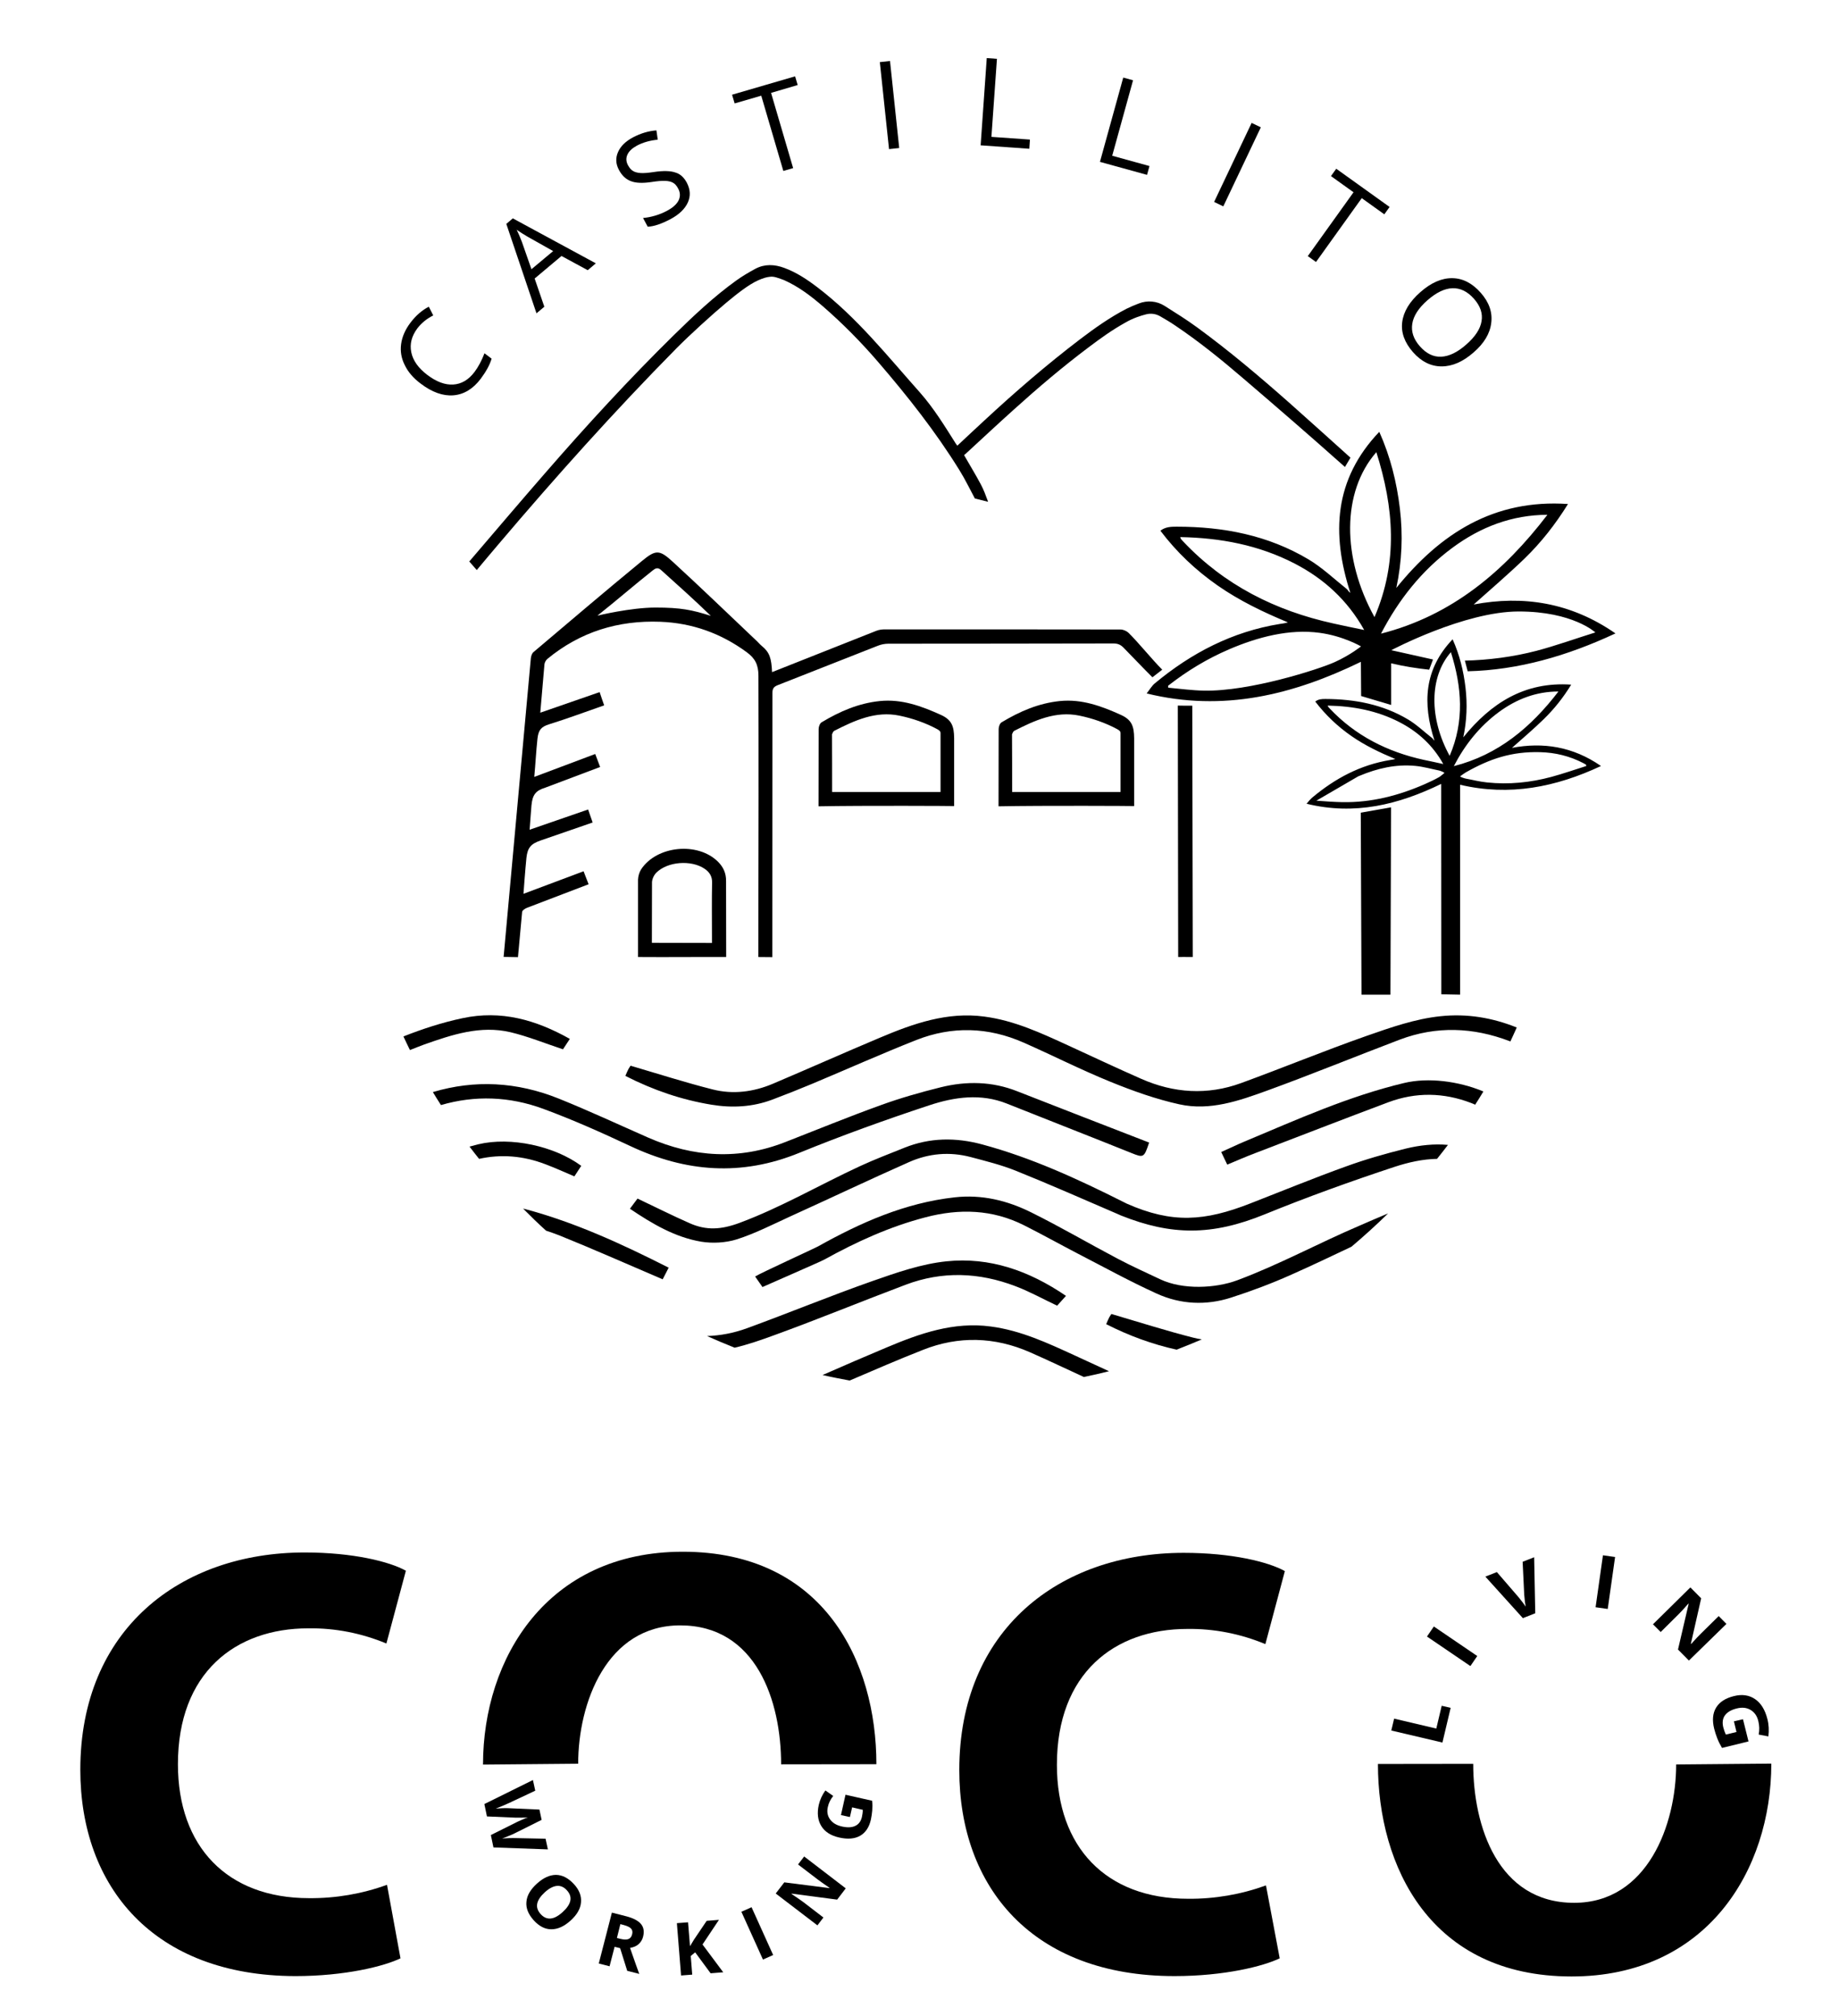 <svg width="456" height="500" viewBox="0 0 456 500" fill="none" xmlns="http://www.w3.org/2000/svg">
<path d="M99.306 485.656C95.232 487.632 85.532 490.063 73.218 490.063C38.068 489.972 19.916 467.909 19.916 438.887C19.916 404.121 44.697 385.006 75.559 385.006C87.478 385.006 96.57 387.255 100.644 389.534L95.81 407.585C89.698 405.033 83.1 403.726 76.471 403.817C58.319 403.817 44.119 414.848 44.119 437.519C44.119 457.91 56.282 470.735 76.623 470.735C83.222 470.796 89.789 469.671 95.962 467.422L99.306 485.656Z" fill="black"/>
<path d="M317.318 485.655C313.243 487.63 303.574 490.061 291.229 490.061C255.989 490.061 237.867 467.999 237.867 438.976C237.867 404.211 262.648 385.096 293.51 385.096C305.459 385.096 314.52 387.345 318.595 389.624L313.76 407.736C307.649 405.183 301.051 403.876 294.422 403.968C276.3 403.968 262.07 414.999 262.07 437.67C262.07 458.061 274.232 470.886 294.574 470.886C301.172 470.946 307.709 469.822 313.912 467.573L317.318 485.655Z" fill="black"/>
<path d="M143.365 437.396C143.365 422.323 150.449 403.086 168.663 403.086C187.575 403.086 193.687 421.898 193.687 437.548L217.312 437.518C217.312 412.143 204.329 384.822 169.301 384.822C135.702 384.822 119.77 411.231 119.77 437.609L143.365 437.396Z" fill="black"/>
<path d="M415.621 437.58C415.621 452.44 408.536 471.89 390.323 471.89C371.41 471.89 365.299 452.866 365.299 437.428L341.673 437.458C341.673 462.834 354.657 490.154 389.685 490.154C423.283 490.154 439.216 463.745 439.216 437.367L415.621 437.58Z" fill="black"/>
<path d="M122.354 458.154L121.716 455.084L128.04 451.924C128.253 451.802 128.739 451.59 129.439 451.286C130.168 450.982 130.625 450.769 130.898 450.708C130.564 450.739 130.047 450.769 129.317 450.769C128.587 450.769 128.07 450.769 127.766 450.769L120.743 450.465L120.104 447.396L132.145 441.439L132.723 444.083L126.124 447.183C124.908 447.73 123.844 448.186 122.932 448.52C123.266 448.49 123.814 448.459 124.513 448.429C125.243 448.399 125.79 448.399 126.216 448.429L133.756 448.763L134.304 451.316L127.553 454.689C127.249 454.841 126.793 455.054 126.155 455.297C125.516 455.571 124.969 455.783 124.513 455.935C124.969 455.905 125.577 455.875 126.276 455.844C126.976 455.814 127.553 455.844 127.979 455.844L135.277 455.996L135.854 458.64L122.354 458.154Z" fill="black"/>
<path d="M141.479 476.296C139.868 477.755 138.287 478.454 136.706 478.454C135.124 478.454 133.665 477.694 132.327 476.205C130.989 474.716 130.381 473.197 130.533 471.647C130.655 470.066 131.536 468.577 133.148 467.119C134.76 465.66 136.341 464.961 137.891 464.961C139.472 464.991 140.902 465.751 142.27 467.21C143.638 468.668 144.216 470.218 144.064 471.768C143.942 473.348 143.091 474.838 141.479 476.296ZM135.094 469.276C134.03 470.249 133.391 471.191 133.209 472.103C133.026 473.014 133.33 473.865 134.06 474.686C135.55 476.327 137.374 476.144 139.533 474.169C141.692 472.194 142.057 470.401 140.567 468.79C139.837 467.969 138.986 467.605 138.074 467.696C137.162 467.787 136.158 468.304 135.094 469.276Z" fill="black"/>
<path d="M152.395 482.799L151.148 487.631L148.473 486.932L151.726 474.32L155.405 475.262C157.108 475.718 158.294 476.356 158.963 477.177C159.632 477.997 159.784 479.061 159.449 480.337C159.267 481.067 158.872 481.675 158.324 482.161C157.777 482.647 157.078 482.921 156.226 483.073C157.382 486.385 158.142 488.543 158.507 489.515L155.527 488.755L153.763 483.133L152.395 482.799ZM152.973 480.611L153.824 480.824C154.675 481.036 155.344 481.067 155.801 480.884C156.287 480.702 156.591 480.307 156.743 479.699C156.895 479.091 156.804 478.636 156.469 478.271C156.135 477.906 155.527 477.633 154.645 477.39L153.824 477.177L152.973 480.611Z" fill="black"/>
<path d="M179.335 489.12L176.203 489.363L172.372 484.167L171.278 485.078L171.643 489.697L168.876 489.91L167.842 476.934L170.609 476.721L171.095 482.647L172.068 481.036L175.23 476.356L178.271 476.113L174.197 482.222L179.335 489.12Z" fill="black"/>
<path d="M189.186 485.961L183.835 474.109L186.359 472.984L191.71 484.836L189.186 485.961Z" fill="black"/>
<path d="M209.711 468.304L207.582 471.099L196.301 469.61L196.241 469.671C197.7 470.644 198.704 471.343 199.312 471.798L204.177 475.536L202.687 477.481L192.349 469.58L194.477 466.815L205.666 468.243L205.697 468.182C204.298 467.21 203.325 466.541 202.778 466.116L197.883 462.378L199.403 460.402L209.711 468.304Z" fill="black"/>
<path d="M208.525 450.132L209.65 445.087L216.248 446.576C216.339 447.457 216.339 448.248 216.278 449.007C216.218 449.767 216.096 450.496 215.944 451.256C215.518 453.171 214.606 454.508 213.268 455.268C211.93 456.027 210.197 456.179 208.069 455.693C206.032 455.237 204.542 454.295 203.66 452.867C202.778 451.439 202.565 449.676 203.021 447.609C203.325 446.303 203.873 445.117 204.663 444.023L206.609 445.391C205.94 446.211 205.484 447.123 205.271 448.126C204.998 449.281 205.18 450.314 205.819 451.195C206.457 452.077 207.4 452.654 208.738 452.958C210.106 453.262 211.231 453.231 212.082 452.806C212.934 452.411 213.481 451.651 213.724 450.588C213.846 450.041 213.937 449.433 213.937 448.825L211.292 448.217L210.744 450.618L208.525 450.132Z" fill="black"/>
<path d="M357.667 432.14L344.987 429.162L345.687 426.214L356.146 428.676L357.484 423.023L359.704 423.54L357.667 432.14Z" fill="black"/>
<path d="M364.599 413.177L353.835 405.853L355.538 403.361L366.302 410.685L364.599 413.177Z" fill="black"/>
<path d="M377.552 387.316L380.41 386.191L380.684 400.079L377.613 401.295L368.309 390.993L371.167 389.869L376.518 396.068C376.822 396.433 377.157 396.889 377.552 397.375C377.917 397.891 378.191 398.226 378.312 398.438C378.191 397.891 378.069 396.919 377.947 395.491L377.552 387.316Z" fill="black"/>
<path d="M395.644 398.59L397.468 385.705L400.478 386.131L398.654 399.016L395.644 398.59Z" fill="black"/>
<path d="M418.783 411.811L416.077 409.076L418.722 397.74L418.661 397.679C417.506 398.986 416.685 399.898 416.138 400.414L411.79 404.73L409.874 402.815L419.148 393.668L421.824 396.373L419.269 407.647L419.33 407.708C420.455 406.462 421.276 405.581 421.793 405.094L426.172 400.779L428.087 402.724L418.783 411.811Z" fill="black"/>
<path d="M432.192 426.366L433.56 431.867L426.992 433.477C426.506 432.657 426.111 431.867 425.807 431.077C425.502 430.317 425.259 429.527 425.046 428.706C424.529 426.609 424.682 424.877 425.533 423.479C426.384 422.081 427.844 421.139 429.942 420.623C431.979 420.106 433.743 420.38 435.202 421.382C436.662 422.385 437.665 424.026 438.243 426.306C438.608 427.734 438.668 429.162 438.486 430.621L436.084 430.165C436.297 429.041 436.266 427.916 435.993 426.822C435.689 425.546 435.05 424.634 434.077 424.057C433.104 423.479 431.979 423.358 430.641 423.692C429.273 424.026 428.3 424.604 427.722 425.394C427.144 426.184 427.023 427.187 427.296 428.342C427.448 428.949 427.661 429.557 427.935 430.165L430.58 429.527L429.942 426.883L432.192 426.366Z" fill="black"/>
<path d="M146.953 203.974C146.588 202.911 146.223 201.938 145.828 200.753C141.054 202.394 136.311 204.035 131.324 205.767C131.506 203.64 131.598 201.695 131.78 199.75C132.023 197.167 132.784 196.073 135.186 195.344L148.808 190.208C148.382 189.114 148.017 188.111 147.591 186.987C142.544 188.901 137.618 190.755 132.479 192.669C132.784 189.387 132.936 186.257 133.27 183.188C133.513 181 134.213 180.24 136.128 179.632C140.719 178.204 145.189 176.533 149.811 174.922C149.416 173.828 149.081 172.825 148.686 171.64C143.821 173.311 139.017 174.983 133.969 176.745L135.003 164.741C135.064 164.255 135.368 163.708 135.733 163.404C143.882 156.688 153.277 153.801 163.737 154.196C171.642 154.5 178.758 157.053 185.143 161.733C187.18 163.222 188.062 164.802 188.062 167.568C188.062 177.475 188.123 187.564 188.092 197.532L188.031 237.342C189.217 237.342 190.312 237.373 191.498 237.373L191.528 171.883C191.528 170.759 191.863 170.303 192.866 169.908C201.136 166.686 209.376 163.374 217.647 160.153C218.468 159.818 219.41 159.636 220.323 159.636C238.901 159.606 257.509 159.636 276.087 159.575C277.152 159.575 277.881 159.879 278.611 160.639C280.435 162.493 283.902 166.139 285.757 167.963L288.189 166.079C285.665 163.556 282.381 159.454 279.827 156.931C279.341 156.475 278.52 156.111 277.821 156.111C258.361 156.08 238.87 156.08 219.41 156.08C218.711 156.08 217.951 156.172 217.282 156.445L191.437 166.686C191.285 163.283 190.859 161.794 188.883 160.183C188.366 159.758 187.94 159.211 187.423 158.755C180.582 152.282 173.801 145.718 166.838 139.336C163.524 136.297 162.642 136.266 159.176 139.123C150.115 146.568 141.206 154.166 132.267 161.733C131.902 162.037 131.689 162.705 131.628 163.252L124.878 237.312C126.216 237.342 127.098 237.342 128.435 237.373L129.469 226.128C129.53 225.733 130.229 225.308 130.685 225.126L145.949 219.291C145.554 218.258 145.159 217.255 144.703 216.069C139.777 217.923 134.882 219.747 129.804 221.661C129.804 221.631 130.229 215.674 130.533 212.757C130.807 210.174 131.689 209.262 134.03 208.442L146.953 203.974ZM148.139 152.677C152.669 149.091 157.321 145.049 161.852 141.463C162.49 140.946 163.098 140.642 163.889 141.341C168.146 145.171 172.129 148.726 176.264 152.738C171.642 151.248 168.784 150.671 162.551 150.671C156.318 150.671 148.139 152.677 148.139 152.677Z" fill="black"/>
<path d="M295.639 175.013C295.639 175.013 292.051 175.013 292.051 174.982L292.142 237.342C292.142 237.311 294.483 237.342 295.76 237.342L295.639 175.013Z" fill="black"/>
<path d="M180.035 218.499C180.065 216.524 179.335 215.004 178.028 213.698C173.011 208.714 162.825 209.716 158.963 215.612C158.507 216.341 158.234 217.314 158.203 218.165V237.341C165.561 237.401 172.707 237.31 180.065 237.341M161.669 218.803C161.7 217.982 162.156 217.01 162.734 216.433C165.531 213.637 171.369 213.211 174.683 215.43C175.899 216.25 176.629 217.314 176.568 218.925C176.477 223.331 176.538 227.768 176.538 232.205V233.846L161.639 233.815L161.669 218.803Z" fill="black"/>
<path d="M247.627 180.786C247.627 180.209 247.931 179.358 248.387 179.114C252.887 176.41 257.509 174.404 262.8 173.857C268.242 173.31 273.107 175.103 277.942 177.291C280.618 178.507 281.195 180.087 281.226 183.065C281.226 183.126 281.226 199.871 281.226 199.901C281.226 199.871 258.847 199.749 247.597 199.962L247.627 180.786ZM250.972 196.406C250.972 196.437 277.82 196.376 277.851 196.406V181.819C277.851 181.485 277.729 181.211 277.06 180.847C274.141 179.266 270.888 178.142 267.634 177.473C261.796 176.258 256.566 178.659 251.489 181.242C251.215 181.394 251.063 181.85 250.941 182.123C250.972 182.184 250.972 196.437 250.972 196.406Z" fill="black"/>
<path d="M202.991 180.786C202.991 180.209 203.295 179.358 203.752 179.114C208.252 176.41 212.873 174.404 218.164 173.857C223.607 173.31 228.472 175.103 233.306 177.291C235.982 178.507 236.56 180.087 236.59 183.065C236.59 183.126 236.59 199.871 236.59 199.901C236.59 199.871 214.211 199.749 202.961 199.962L202.991 180.786ZM206.336 196.406C206.336 196.437 233.185 196.376 233.215 196.406V181.819C233.215 181.485 233.093 181.211 232.424 180.847C229.505 179.266 226.252 178.142 222.999 177.473C217.161 176.258 211.931 178.659 206.853 181.242C206.579 181.394 206.427 181.85 206.306 182.123C206.336 182.184 206.336 196.437 206.336 196.406Z" fill="black"/>
<path d="M357.181 252.02C350.947 252.658 344.805 254.816 338.815 256.912C328.356 260.59 318.109 264.814 307.71 268.612C299.379 271.651 291.047 271.104 282.99 267.549C276.908 264.874 270.918 262.048 264.898 259.283C258.209 256.213 251.519 253.083 244.1 252.111C234.887 250.865 226.465 253.843 218.194 257.338C209.316 261.076 200.528 264.996 191.65 268.764C186.846 270.8 181.737 271.469 176.66 270.162C169.94 268.46 163.311 266.333 156.379 264.297C156.409 264.236 156.075 264.662 155.831 265.118C155.558 265.634 155.345 266.181 155.071 266.819C161.973 270.345 168.997 272.745 176.416 273.961C181.555 274.812 186.602 274.538 191.467 272.715C194.782 271.469 198.065 270.162 201.349 268.795C209.985 265.178 218.529 261.349 227.225 257.915C236.104 254.42 245.043 254.694 253.8 258.553C261.036 261.744 268.091 265.33 275.419 268.308C280.952 270.557 286.638 272.593 292.446 273.87C300.017 275.541 307.254 272.988 314.278 270.436C325.285 266.424 336.14 261.987 347.086 257.824C356.177 254.39 365.299 254.755 374.299 258.189C374.36 258.219 374.451 258.25 374.512 258.28C375.059 257.125 375.576 255.97 376.093 254.815C370.042 252.384 363.779 251.321 357.181 252.02Z" fill="black"/>
<path d="M255.381 335.348C259.881 337.324 264.29 339.451 268.76 341.487C270.858 341.062 272.925 340.575 274.993 340.059C272.165 338.752 269.307 337.445 266.479 336.139C259.79 333.069 253.101 329.939 245.681 328.967C236.468 327.721 228.046 330.699 219.776 334.194C214.485 336.412 209.225 338.691 203.964 341.001C206.184 341.517 208.434 341.943 210.684 342.368C216.704 339.785 222.725 337.172 228.837 334.771C237.685 331.246 246.654 331.519 255.381 335.348Z" fill="black"/>
<path d="M275.601 325.867C275.631 325.806 275.297 326.232 275.054 326.688C274.78 327.204 274.567 327.751 274.293 328.389C279.979 331.276 285.726 333.373 291.747 334.711C293.875 333.89 295.943 333.039 298.01 332.158C297.311 332.067 296.581 331.915 295.882 331.732C289.162 330.031 282.534 327.903 275.601 325.867Z" fill="black"/>
<path d="M224.58 318.604C233.671 315.17 242.793 315.535 251.793 318.969C255.259 320.275 258.513 322.099 262.131 323.801C262.648 323.223 263.287 322.524 264.32 321.369C255.107 315.079 245.347 311.706 234.705 312.8C228.472 313.438 222.33 315.595 216.34 317.692C205.88 321.369 195.633 325.594 185.234 329.392C181.92 330.608 178.606 331.216 175.322 331.337C177.572 332.34 179.852 333.313 182.163 334.224C185.417 333.465 188.64 332.34 191.802 331.185C202.778 327.204 213.603 322.737 224.58 318.604Z" fill="black"/>
<path d="M134.729 274.994C142.057 277.698 149.203 280.889 156.257 284.202C170.061 290.705 183.835 291.769 198.187 285.904C208.768 281.588 219.562 277.698 230.417 274.112C236.651 272.046 243.188 271.104 249.664 273.687C259.942 277.79 270.249 281.801 280.527 285.934C283.537 287.15 283.689 287.15 284.935 283.351C274.08 279.127 263.165 274.933 252.279 270.648C246.016 268.156 239.63 268.065 233.245 269.645C228.228 270.891 223.211 272.32 218.376 274.082C210.441 276.939 202.596 280.16 194.721 283.229C183.257 287.727 171.946 287.028 160.757 282.135C153.368 278.884 146.01 275.45 138.53 272.441C128.162 268.278 117.732 267.731 107.333 270.83C107.972 271.924 108.671 272.988 109.34 274.052C117.763 271.59 126.337 271.894 134.729 274.994Z" fill="black"/>
<path d="M306.767 317.51C301.446 319.485 293.328 319.941 287.642 317.236C284.114 315.565 280.527 313.954 277.091 312.131C269.945 308.362 262.952 304.26 255.715 300.674C249.786 297.726 243.492 296.176 236.711 296.936C224.427 298.303 213.451 303.166 202.809 309.122C201.744 309.699 188.366 315.808 187.241 316.568C187.97 317.601 188.457 318.33 189.065 319.181C190.099 318.695 203.478 312.89 204.39 312.374C212.356 307.967 220.596 304.199 229.475 301.889C237.897 299.671 246.076 299.914 253.921 303.865C258.391 306.113 262.739 308.545 267.178 310.854C273.716 314.228 280.162 317.783 286.851 320.822C292.75 323.496 299.074 323.8 305.277 321.795C310.355 320.153 315.402 318.269 320.267 316.081C325.254 313.863 330.18 311.523 335.105 309.183C338.237 306.539 341.278 303.773 344.197 300.917C341.825 301.889 339.454 302.953 337.112 303.956C326.926 308.302 317.135 313.65 306.767 317.51Z" fill="black"/>
<path d="M164.315 317.265C164.74 316.445 165.257 315.472 165.804 314.378C154.22 308.513 142.696 303.195 130.351 299.882C130.138 299.822 129.925 299.791 129.712 299.73C131.567 301.615 133.452 303.438 135.398 305.201C136.493 305.565 137.588 305.93 138.652 306.355C147.226 309.82 155.649 313.558 164.315 317.265Z" fill="black"/>
<path d="M348.606 284.841C343.589 286.087 338.572 287.515 333.737 289.278C325.801 292.134 317.957 295.355 310.081 298.425C298.618 302.922 290.622 303.439 279.432 298.516L278.52 298.06C267.087 292.317 255.715 287.089 243.523 283.807C236.985 282.045 230.57 282.106 224.276 284.628C220.566 286.117 216.826 287.545 213.208 289.217C203.235 293.836 193.687 299.428 183.41 303.257C178.758 304.989 175.109 305.171 171.004 303.348C166.717 301.464 162.521 299.336 158.081 297.24C157.595 297.878 157.017 298.668 156.196 299.762C161.821 303.561 167.416 306.843 173.893 307.937C176.72 308.393 179.943 308.21 182.68 307.359C187.241 305.901 191.559 303.682 195.937 301.676C205.789 297.209 215.549 292.56 225.431 288.184C230.296 286.026 235.465 285.57 240.664 286.938C244.435 287.94 248.266 288.882 251.884 290.341C260.215 293.684 268.425 297.331 276.848 300.947L277.942 301.433C290.5 306.448 300.534 306.478 313.578 301.16C324.159 296.845 334.954 292.955 345.809 289.369C349.245 288.244 352.772 287.454 356.329 287.393C357.241 286.239 358.154 285.114 359.035 283.929C355.569 283.625 352.103 283.99 348.606 284.841Z" fill="black"/>
<path d="M348.15 268.583C334.376 271.865 321.545 277.669 308.561 283.109C306.676 283.899 304.821 284.811 302.814 285.692C303.392 286.938 303.848 287.88 304.304 288.822C306.706 287.82 308.926 286.847 311.176 285.996C322.214 281.772 333.221 277.487 344.258 273.354C351.099 270.801 357.971 270.923 364.782 273.536C365.117 273.658 365.451 273.81 365.785 273.962C366.485 272.868 367.154 271.804 367.823 270.68C361.62 268.097 354.11 267.155 348.15 268.583Z" fill="black"/>
<path d="M135.246 288.729C137.648 289.641 140.02 290.705 142.422 291.738C143.061 290.766 143.608 289.945 144.125 289.125C137.466 284.201 126.641 281.861 118.614 283.776C117.884 283.958 117.155 284.171 116.425 284.353C117.185 285.387 118.006 286.389 118.796 287.392C124.3 286.177 129.773 286.633 135.246 288.729Z" fill="black"/>
<path d="M126.641 256C130.929 257.033 135.034 258.705 139.594 260.224C139.959 259.647 140.598 258.735 141.297 257.641C132.814 252.87 124.209 250.469 114.692 252.505C109.644 253.569 104.81 255.149 100.036 257.033C100.553 258.158 101.1 259.282 101.648 260.407C102.803 259.951 103.928 259.495 105.084 259.069C112.047 256.608 119.131 254.207 126.641 256Z" fill="black"/>
<path d="M334.862 113.504C329.785 108.945 324.768 104.387 319.659 99.859C312.301 93.356 304.791 87.004 296.855 81.2C294.24 79.285 291.503 77.583 288.767 75.851C286.851 74.635 284.479 74.423 282.351 75.274C281.317 75.669 280.283 76.094 279.31 76.581C275.206 78.708 271.435 81.382 267.756 84.178C259.546 90.438 251.732 97.185 244.161 104.205C241.85 106.332 239.661 108.398 237.38 110.526C237.228 110.313 237.107 110.191 237.016 110.039C234.249 105.663 231.542 101.226 228.107 97.337C220.049 88.281 212.447 78.708 202.778 71.323C200.194 69.348 197.518 67.555 194.447 66.43C192.045 65.549 189.643 65.427 187.332 66.643C185.69 67.524 184.048 68.497 182.528 69.591C176.964 73.602 171.977 78.313 167.082 83.114C155.983 94.024 145.463 105.481 135.246 117.242C128.892 124.535 122.658 131.89 116.364 139.244L118.219 141.371C119.983 139.274 121.716 137.177 123.51 135.08C137.709 118.336 152.365 101.956 167.811 86.305C171.034 83.053 176.568 78.009 180.065 75.091C182.589 72.995 185.568 70.594 188.031 69.5C189.248 68.953 190.19 68.71 190.859 68.649C191.437 68.558 192.015 68.649 192.592 68.831C193.231 69.044 193.839 69.226 194.417 69.469C198.035 71.08 201.136 73.45 204.086 76.003C208.981 80.258 213.542 84.877 217.769 89.8C225.066 98.279 231.999 107.061 237.867 116.543C239.296 118.822 240.451 121.253 241.729 123.624L245.012 124.444C244.465 122.955 243.918 121.436 243.158 120.038C241.881 117.637 240.451 115.327 239.053 112.866C239.235 112.714 239.509 112.501 239.752 112.258C243.614 108.702 247.445 105.116 251.337 101.621C257.327 96.212 263.469 90.985 269.945 86.123C272.895 83.904 275.631 81.899 279.128 79.954C280.983 78.89 282.868 78.282 284.206 77.948C285.392 77.644 286.608 77.826 287.672 78.434C288.919 79.164 290.135 79.862 291.29 80.653C297.22 84.634 302.754 89.101 308.166 93.751C316.375 100.771 324.555 107.851 332.643 115.054C332.795 115.175 333.342 115.692 333.494 115.813L334.862 113.504Z" fill="black"/>
<path d="M103.503 81.413C102.073 83.328 101.557 85.303 101.982 87.369C102.408 89.436 103.746 91.29 105.935 92.961C108.215 94.693 110.344 95.483 112.381 95.362C114.418 95.24 116.182 94.207 117.672 92.232C118.584 91.016 119.405 89.497 120.135 87.612L121.898 88.95C121.442 90.499 120.53 92.141 119.222 93.903C117.307 96.456 115.026 97.823 112.442 98.036C109.857 98.249 107.121 97.276 104.293 95.119C102.499 93.782 101.192 92.262 100.371 90.56C99.519 88.889 99.215 87.126 99.459 85.333C99.702 83.54 100.462 81.778 101.739 80.076C103.107 78.252 104.658 76.915 106.33 76.064L107.425 78.222C105.813 79.043 104.506 80.106 103.503 81.413Z" fill="black"/>
<path d="M145.737 67.009L139.23 63.484L132.571 69.076L134.973 76.065L133.027 77.706L125.547 55.522L127.158 54.154L147.743 65.307L145.737 67.009ZM137.162 62.268L130.898 58.743C130.108 58.287 129.165 57.71 128.101 56.98C128.557 57.862 128.983 58.865 129.408 59.989L131.78 66.766L137.162 62.268Z" fill="black"/>
<path d="M170.305 45.31C171.186 47.012 171.278 48.623 170.548 50.233C169.818 51.814 168.42 53.181 166.322 54.306C164.041 55.521 162.156 56.159 160.605 56.22L159.45 54.062C160.423 53.971 161.396 53.789 162.43 53.485C163.463 53.181 164.436 52.786 165.349 52.3C166.838 51.51 167.811 50.629 168.268 49.686C168.724 48.714 168.693 47.742 168.146 46.739C167.781 46.07 167.386 45.584 166.869 45.31C166.382 45.037 165.713 44.885 164.923 44.855C164.102 44.824 162.946 44.915 161.426 45.158C159.298 45.462 157.625 45.401 156.409 44.915C155.193 44.459 154.189 43.517 153.46 42.119C152.669 40.63 152.608 39.172 153.247 37.713C153.885 36.254 155.132 35.039 156.956 34.066C158.872 33.063 160.788 32.486 162.764 32.334L163.098 34.644C161.152 34.826 159.45 35.312 157.96 36.102C156.774 36.74 155.983 37.47 155.588 38.321C155.193 39.172 155.223 40.053 155.71 40.965C156.075 41.633 156.47 42.119 156.956 42.393C157.413 42.697 158.051 42.849 158.811 42.91C159.571 42.97 160.666 42.879 162.095 42.666C164.497 42.302 166.291 42.363 167.477 42.788C168.663 43.122 169.605 44.004 170.305 45.31Z" fill="black"/>
<path d="M196.667 41.693L194.234 42.392L188.761 23.733L182.163 25.648L181.524 23.49L197.153 18.932L197.792 21.089L191.194 23.034L196.667 41.693Z" fill="black"/>
<path d="M220.445 36.983L218.164 15.406L220.688 15.133L222.968 36.709L220.445 36.983Z" fill="black"/>
<path d="M243.158 36.042L244.678 14.404L247.202 14.587L245.833 33.945L255.381 34.613L255.229 36.893L243.158 36.042Z" fill="black"/>
<path d="M272.743 40.144L278.52 19.236L280.952 19.905L275.783 38.625L285.027 41.178L284.419 43.366L272.743 40.144Z" fill="black"/>
<path d="M301.051 50.082L310.355 30.48L312.635 31.575L303.331 51.176L301.051 50.082Z" fill="black"/>
<path d="M326.318 64.972L324.281 63.514L335.623 47.681L330.028 43.669L331.335 41.846L344.562 51.327L343.255 53.151L337.66 49.139L326.318 64.972Z" fill="black"/>
<path d="M365.36 87.431C362.745 89.711 360.13 90.865 357.454 90.865C354.809 90.865 352.437 89.68 350.37 87.34C348.272 84.939 347.359 82.448 347.694 79.864C348.028 77.281 349.518 74.789 352.194 72.449C354.839 70.109 357.485 68.955 360.1 68.985C362.715 69.015 365.086 70.231 367.184 72.632C369.252 74.972 370.103 77.464 369.769 80.077C369.465 82.691 368.005 85.152 365.36 87.431ZM353.958 74.455C351.738 76.4 350.491 78.345 350.187 80.29C349.883 82.235 350.491 84.089 352.072 85.882C353.654 87.675 355.417 88.556 357.363 88.465C359.309 88.374 361.407 87.371 363.596 85.426C365.786 83.511 367.063 81.566 367.367 79.652C367.701 77.737 367.063 75.883 365.481 74.09C363.9 72.297 362.106 71.416 360.16 71.477C358.214 71.538 356.147 72.54 353.958 74.455Z" fill="black"/>
<path d="M344.775 246.673L344.927 200.207L337.417 201.544L337.599 246.673H344.775Z" fill="black"/>
<path d="M395.583 156.84C390.992 158.268 385.64 160.182 380.988 161.398C375.302 162.887 369.069 163.708 363.231 163.829L363.93 166.473C376.488 166.169 388.59 162.674 400.57 157.083C389.502 149.394 377.674 147.601 365.42 149.911C369.495 146.264 373.873 142.526 378.008 138.545C382.144 134.534 385.671 130.036 388.802 124.991C370.437 123.745 357.15 132.285 346.234 145.808C347.633 139.244 347.906 132.71 347.116 126.116C346.325 119.582 344.774 113.261 342.007 107.092C330.757 118.913 330.119 132.406 334.832 147.024C334.406 146.781 334.254 146.325 333.919 146.051C330.788 143.559 327.869 140.763 324.463 138.727C314.429 132.741 303.361 130.613 291.777 130.613C290.378 130.613 288.979 130.644 287.733 131.616C291.777 136.965 296.52 141.432 301.963 145.231C307.375 148.999 313.274 151.825 319.355 154.348C318.625 154.56 317.987 154.651 317.318 154.743C305.551 156.657 295.395 161.945 286.334 169.482C285.604 170.089 285.087 171.001 284.327 171.974C303.27 176.623 320.571 172.338 337.447 164.133L337.507 172.612L344.957 174.83V164.498C348.119 165.257 351.281 165.744 354.383 166.078L355.325 163.556L344.987 161.246C344.987 161.246 363.109 151.643 376.579 151.643C390.019 151.643 395.583 156.84 395.583 156.84ZM330.97 164.194C327.078 165.956 309.868 171.518 298.496 171.275C295.547 171.214 292.628 170.819 289.679 170.545C289.679 170.393 289.648 170.211 289.648 170.059C294.3 166.412 299.317 163.373 304.76 161.033C311.905 157.964 319.72 155.928 327.169 156.931C333.098 157.721 337.477 160.304 337.477 160.304C337.477 160.304 334.862 162.431 330.97 164.194ZM330.636 154.621C316.254 151.461 303.605 145.109 293.388 134.29C293.175 134.078 292.962 133.835 292.78 133.592C292.719 133.531 292.75 133.44 292.658 133.196C302.632 133.379 312.149 135.172 321.027 139.761C328.294 143.529 334.102 148.817 338.268 156.232C335.561 155.685 333.098 155.168 330.636 154.621ZM340.822 153.041C332.703 138.363 332.673 121.983 341.278 112.136C345.626 125.842 346.72 139.335 340.822 153.041ZM342.433 157.143C346.812 148.726 352.528 141.462 360.19 135.81C367.153 130.674 374.907 127.696 383.694 127.666C372.961 141.706 360.038 152.646 342.433 157.143Z" fill="black"/>
<path d="M362.045 246.673V194.615C374.299 197.502 385.762 195.223 396.982 189.966C390.019 185.134 382.599 184.009 374.907 185.468C377.461 183.189 380.228 180.849 382.812 178.327C385.397 175.804 387.647 172.978 389.593 169.787C378.039 168.997 369.707 174.376 362.836 182.855C363.717 178.722 363.869 174.619 363.383 170.486C362.896 166.383 361.923 162.402 360.19 158.543C353.106 165.988 352.71 174.437 355.69 183.645C355.416 183.493 355.325 183.189 355.112 183.037C353.136 181.487 351.312 179.725 349.183 178.448C342.889 174.68 335.926 173.373 328.659 173.343C327.777 173.343 326.896 173.373 326.135 173.981C328.69 177.324 331.669 180.15 335.075 182.52C338.48 184.891 342.19 186.653 345.991 188.234C345.534 188.355 345.109 188.416 344.714 188.477C337.325 189.692 331.122 193.005 325.406 197.776C324.95 198.171 324.463 198.718 323.977 199.326C335.896 202.243 346.751 199.569 357.362 194.403L357.393 246.582L362.045 246.673ZM336.595 192.64C336.747 192.549 336.93 192.458 337.112 192.397C341.521 190.543 346.112 189.48 350.916 189.935C352.923 190.118 354.9 190.695 356.876 191.09C357.058 191.121 358.183 191.546 358.153 191.698C358.153 191.698 357.15 192.549 356.876 192.701C355.721 193.369 354.504 193.916 353.288 194.463C346.781 197.32 340.031 199.052 332.886 198.931C331.031 198.9 328.264 198.718 326.409 198.566L336.595 192.64ZM353.075 188.446C344.045 186.471 336.078 182.46 329.693 175.683C329.571 175.531 329.419 175.379 329.298 175.227C329.267 175.196 329.267 175.136 329.237 174.984C335.5 175.105 341.49 176.23 347.055 179.117C351.616 181.487 355.264 184.8 357.879 189.48C356.177 189.085 354.626 188.781 353.075 188.446ZM359.765 161.734C362.471 170.334 363.17 178.813 359.46 187.443C354.383 178.235 354.352 167.933 359.765 161.734ZM360.494 189.996C363.231 184.708 366.849 180.15 371.653 176.594C376.032 173.373 380.897 171.489 386.431 171.489C379.68 180.302 371.532 187.2 360.494 189.996ZM368.704 194.038C366.697 193.825 365.481 193.461 363.474 193.096C363.231 193.066 362.258 192.731 362.045 192.579C362.197 192.367 363.231 191.698 363.413 191.576C369.434 188.142 374.876 186.349 381.87 186.532C385.64 186.623 389.258 187.504 392.633 189.267C392.846 189.388 393.059 189.51 393.272 189.632C393.302 189.753 393.302 189.844 393.333 189.966C390.444 190.878 387.586 191.88 384.667 192.67C379.468 194.068 374.116 194.615 368.704 194.038Z" fill="black"/>
</svg>
